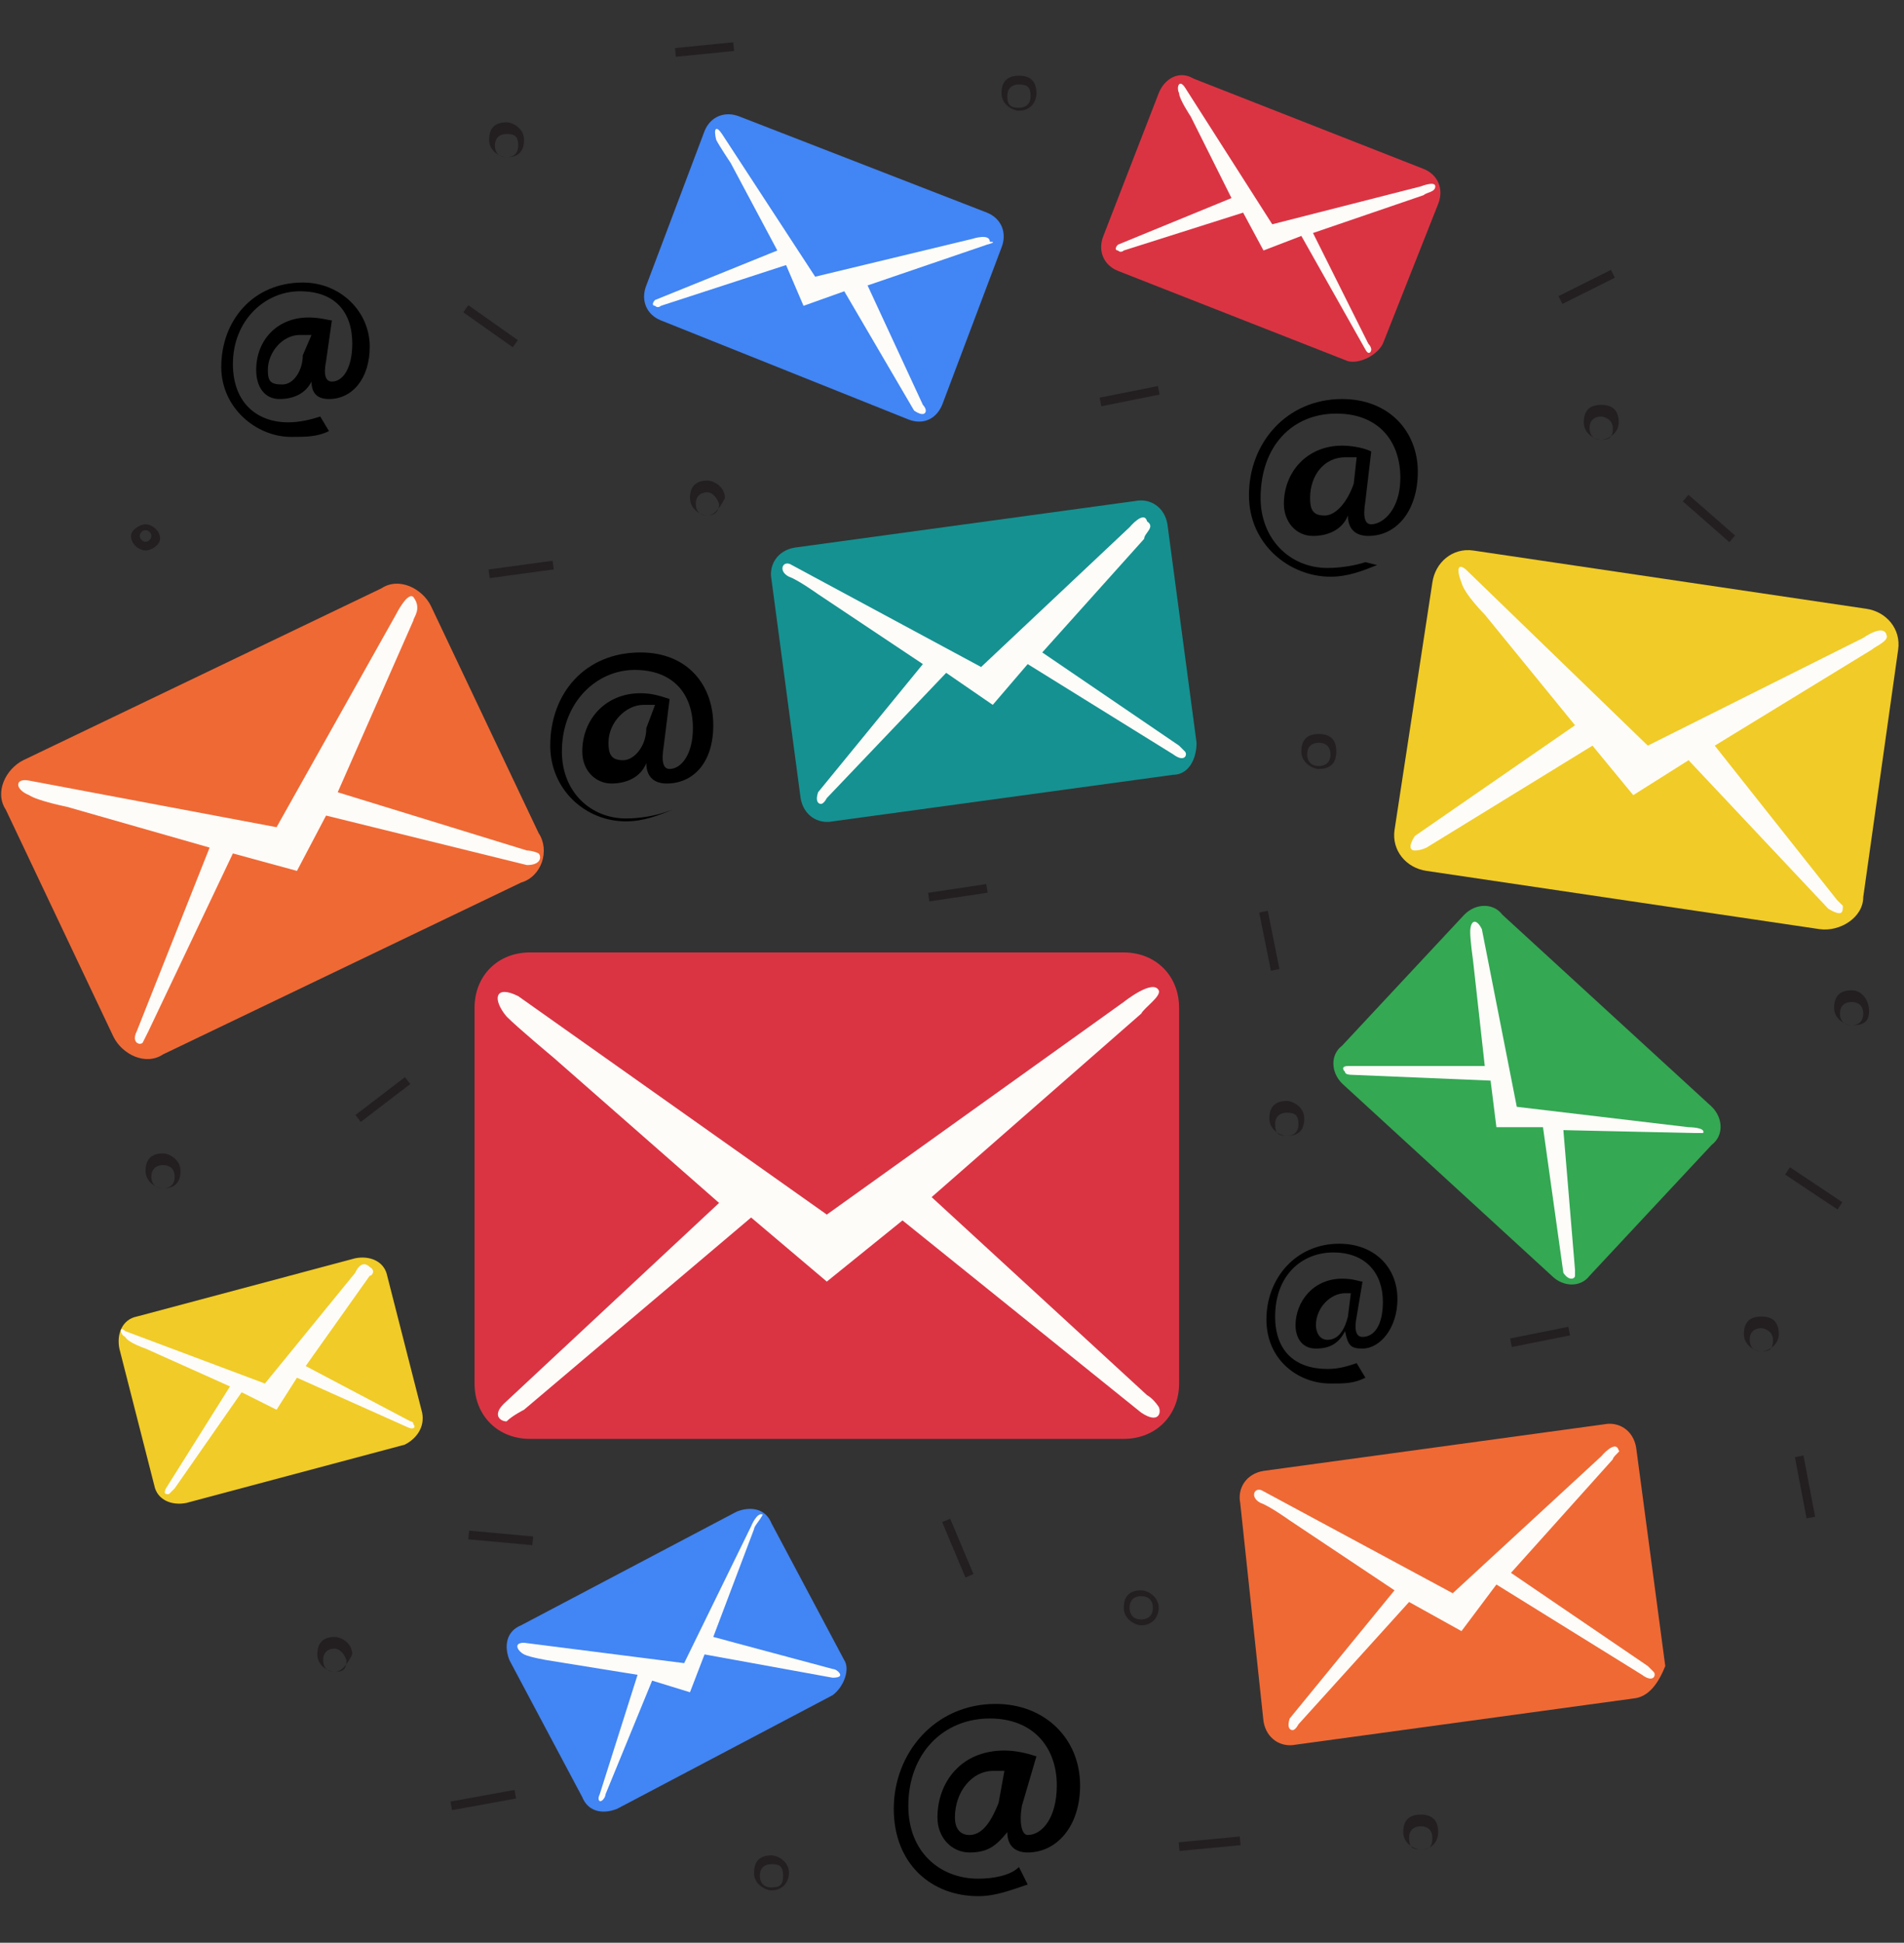 <?xml version="1.0" encoding="utf-8"?>
<!-- Generator: Adobe Illustrator 25.0.1, SVG Export Plug-In . SVG Version: 6.00 Build 0)  -->
<svg version="1.1" id="Layer_1" xmlns="http://www.w3.org/2000/svg" xmlns:xlink="http://www.w3.org/1999/xlink" x="0px" y="0px"
	 width="65.4px" height="66.7px" viewBox="0 0 65.4 66.7" style="enable-background:new 0 0 65.4 66.7;" xml:space="preserve">
<rect x="0" y="0" width="65.4" height="66.7" fill="#333333" stroke="none"/>
<style type="text/css">
	.st0{fill:#DA3443;}
	.st1{fill:#FDFCF9;}
	.st2{fill:#159191;}
	.st3{fill:#EF6935;}
	.st4{fill:#34A853;}
	.st5{fill:#4285F4;}
	.st6{fill:#F1CB27;}
	.st7{fill:#231F20;}
	.st8{fill:none;stroke:#231F20;stroke-width:0.299;stroke-miterlimit:10;}
</style>
<g>
	<g>
		<path class="st0" d="M38.6,49.4H18.2c-1.1,0-1.9-0.8-1.9-1.9V34.6c0-1.1,0.8-1.9,1.9-1.9h20.4c1.1,0,1.9,0.8,1.9,1.9v12.9
			C40.5,48.6,39.7,49.4,38.6,49.4z"/>
		<path class="st1" d="M39.2,34.8L32,41.1l7.4,6.8c0,0,0.2,0.1,0.4,0.4c0.1,0.2,0,0.6-0.6,0.2L31,41.9L28.4,44l-2.6-2.2L18,48.4
			c0,0-0.4,0.2-0.6,0.4c-0.2,0-0.5-0.2-0.1-0.6l7.4-6.9l-5.7-5c0,0-1.2-1-1.6-1.4c-0.5-0.6-0.4-1.1,0.4-0.7l10.6,7.5l10.2-7.3
			c0,0,1-0.8,1.2-0.4C39.9,34.2,39.3,34.6,39.2,34.8z"/>
	</g>
	<g>
		<path class="st2" d="M40.3,26.6l-11.7,1.6c-0.5,0.1-1-0.2-1.1-0.8l-1-7.5c-0.1-0.5,0.2-1,0.8-1.1l11.7-1.6c0.5-0.1,1,0.2,1.1,0.8
			l1,7.5C41.1,26.1,40.8,26.6,40.3,26.6z"/>
		<path class="st1" d="M39.3,18.5l-3.5,3.9l4.7,3.2c0,0,0.1,0.1,0.2,0.2c0.1,0.1,0,0.4-0.4,0.1l-5-3.1l-1.2,1.4l-1.6-1.1l-4.1,4.3
			c0,0-0.1,0.2-0.2,0.2c-0.1,0-0.2-0.1-0.1-0.4l3.6-4.4l-3.6-2.4c0,0-0.7-0.5-1-0.6c-0.4-0.2-0.2-0.6,0.1-0.4l6.5,3.5l5.1-4.8
			c0,0,0.5-0.6,0.6-0.2C39.7,18.1,39.3,18.3,39.3,18.5z"/>
	</g>
	<g>
		<path class="st3" d="M56.2,58.3l-11.7,1.6c-0.5,0.1-1-0.2-1.1-0.8l-0.8-7.5c-0.1-0.5,0.2-1,0.8-1.1l11.7-1.6
			c0.5-0.1,1,0.2,1.1,0.8l1,7.5C57,57.7,56.7,58.2,56.2,58.3z"/>
		<path class="st1" d="M55.4,50.1l-3.5,3.9l4.7,3.2c0,0,0.1,0.1,0.2,0.2c0.1,0.1,0,0.4-0.4,0.1l-5-3.1L50.2,56l-1.8-1l-3.8,4.2
			c0,0-0.1,0.2-0.2,0.2c-0.1,0-0.2-0.1-0.1-0.4l3.6-4.4l-3.6-2.4c0,0-0.7-0.5-1-0.6c-0.4-0.2-0.2-0.6,0.1-0.4l6.5,3.5L55,50
			c0,0,0.5-0.6,0.6-0.2C55.7,49.8,55.4,50,55.4,50.1z"/>
	</g>
	<g>
		<path class="st4" d="M53.3,43.8l-7.2-6.6c-0.4-0.4-0.4-1,0-1.3l4.2-4.5c0.4-0.4,1-0.4,1.3,0l7.2,6.6c0.4,0.4,0.4,1,0,1.3l-4.2,4.5
			C54.3,44.2,53.7,44.2,53.3,43.8z"/>
		<path class="st1" d="M58.2,38.9l-4.5-0.1l0.4,4.8c0,0,0,0.1,0,0.2c0,0.1-0.2,0.2-0.4-0.1l-0.7-5h-1.6l-0.2-1.6l-4.8-0.2
			c0,0-0.2,0-0.2-0.1c-0.1-0.1-0.1-0.2,0.1-0.2H51l-0.4-3.6c0,0-0.1-0.7-0.1-1c0-0.4,0.2-0.5,0.4-0.1l1.2,6.1l5.9,0.7
			c0,0,0.6,0,0.5,0.2C58.7,38.9,58.3,38.9,58.2,38.9z"/>
	</g>
	<g>
		<path class="st5" d="M31.2,14.4L22.7,11c-0.5-0.2-0.7-0.7-0.5-1.2l2-5.3c0.2-0.5,0.7-0.7,1.2-0.5l8.5,3.3c0.5,0.2,0.7,0.7,0.5,1.2
			l-2,5.3C32.2,14.4,31.7,14.6,31.2,14.4z"/>
		<path class="st1" d="M33.9,8.4l-4.1,1.4l1.9,4.1c0,0,0.1,0.1,0.1,0.2s-0.1,0.2-0.4,0l-2.4-4.1l-1.4,0.5l-0.6-1.4l-4.3,1.4
			c0,0-0.1,0.1-0.2,0c-0.1,0-0.1-0.1,0-0.2l4.2-1.7l-1.6-3c0,0-0.4-0.6-0.5-0.8c-0.1-0.4,0-0.5,0.2-0.2l3.2,4.9l5.4-1.3
			c0,0,0.6-0.2,0.6,0.1C34.3,8.3,33.9,8.4,33.9,8.4z"/>
	</g>
	<g>
		<path class="st5" d="M28.6,58.2l-7.4,3.9c-0.5,0.2-1,0.1-1.2-0.4l-2.5-4.7c-0.2-0.5-0.1-1,0.4-1.2l7.4-3.9c0.5-0.2,1-0.1,1.2,0.4
			l2.5,4.7C29.2,57.3,29,57.9,28.6,58.2z"/>
		<path class="st1" d="M25.9,52.5l-1.4,3.7l4.1,1.1c0,0,0.1,0,0.2,0.1s0.1,0.2-0.2,0.2l-4.4-0.8l-0.5,1.3l-1.3-0.4l-1.6,3.9
			c0,0,0,0.1-0.1,0.2c-0.1,0.1-0.2,0-0.1-0.2l1.3-4.1L18.8,57c0,0-0.6-0.1-0.8-0.2c-0.2-0.1-0.4-0.4,0-0.4l5.5,0.7l2.3-4.7
			c0,0,0.2-0.5,0.4-0.4C26.1,52.2,25.9,52.4,25.9,52.5z"/>
	</g>
	<g>
		<path class="st0" d="M46.3,12.4l-7.9-3.1c-0.5-0.2-0.7-0.7-0.5-1.2l1.9-4.9C40,2.7,40.5,2.4,41,2.7l7.9,3.1
			C49.4,6,49.6,6.5,49.4,7l-1.9,4.8C47.3,12.2,46.7,12.5,46.3,12.4z"/>
		<path class="st1" d="M48.9,6.7l-3.8,1.3l1.9,3.8c0,0,0.1,0.1,0.1,0.2c0,0.1-0.1,0.2-0.2,0l-2.2-3.9l-1.3,0.5l-0.7-1.3l-4.1,1.3
			c0,0-0.1,0.1-0.2,0c-0.1,0-0.1-0.1,0-0.2l3.9-1.6L40.9,4c0,0-0.4-0.6-0.4-0.8c-0.1-0.2,0-0.5,0.2-0.2l3,4.7l5.1-1.3
			c0,0,0.5-0.2,0.5,0C49.3,6.6,49,6.6,48.9,6.7z"/>
	</g>
	<g>
		<path class="st6" d="M13.9,49.6l-7.5,2c-0.5,0.1-1-0.1-1.1-0.6l-1.2-4.7c-0.1-0.5,0.1-1,0.6-1.1l7.5-2c0.5-0.1,1,0.1,1.1,0.6
			l1.2,4.7C14.6,49,14.3,49.4,13.9,49.6z"/>
		<path class="st1" d="M12.7,43.8l-2.2,3.1l3.6,1.9c0,0,0.1,0,0.1,0.1c0.1,0.1,0,0.2-0.2,0.1l-3.8-1.7l-0.7,1.1l-1.2-0.6L6,51.1
			c0,0-0.1,0.1-0.2,0.2c-0.1,0-0.2,0-0.1-0.2l2.2-3.5L5,46.3c0,0-0.6-0.2-0.7-0.4c-0.2-0.1-0.2-0.4,0-0.2l4.8,1.8l3.1-3.8
			c0,0,0.2-0.5,0.5-0.2C12.9,43.6,12.8,43.8,12.7,43.8z"/>
	</g>
	<g>
		<path class="st6" d="M62.5,31.9l-13.5-2c-0.7-0.1-1.2-0.7-1.1-1.4l1.3-8.5c0.1-0.7,0.7-1.2,1.4-1.1l13.5,2
			c0.7,0.1,1.2,0.7,1.1,1.4L64,30.8C64,31.5,63.2,32,62.5,31.9z"/>
		<path class="st1" d="M64.3,22.3l-5.4,3.3l4.2,5.3c0,0,0.1,0.1,0.2,0.2c0,0.2,0,0.4-0.5,0.1l-4.8-5.1l-1.9,1.2l-1.4-1.7L49,29.1
			c0,0-0.2,0.1-0.4,0.1s-0.2-0.2,0-0.5l5.5-3.8L51,21.1c0,0-0.7-0.7-0.8-1.1c-0.2-0.5-0.1-0.7,0.2-0.4l6.2,6l7.4-3.7
			c0,0,0.7-0.5,0.8-0.1C64.9,22,64.4,22.2,64.3,22.3z"/>
	</g>
	<g>
		<path class="st3" d="M17.9,30.3L5.6,36.2c-0.6,0.4-1.4,0-1.7-0.6l-3.7-7.8c-0.4-0.6,0-1.4,0.6-1.7l12.3-5.9c0.6-0.4,1.4,0,1.7,0.6
			l3.7,7.8C18.9,29.2,18.6,30.1,17.9,30.3z"/>
		<path class="st1" d="M14.2,21.3l-2.6,5.9l6.5,2c0,0,0.2,0,0.4,0.1c0.1,0.1,0.1,0.4-0.4,0.4L11.2,28l-1,1.9l-2.2-0.6l-2.9,6.1
			c0,0-0.1,0.2-0.2,0.4c-0.1,0.1-0.4,0-0.2-0.4l2.5-6.3l-4.9-1.4c0,0-1-0.2-1.3-0.4c-0.5-0.2-0.5-0.6,0-0.5l8.5,1.6l4.1-7.3
			c0,0,0.4-0.8,0.6-0.6C14.5,20.9,14.2,21.2,14.2,21.3z"/>
	</g>
	<g>
		<path d="M35.3,64.7c-0.6,0.2-1.1,0.4-1.7,0.4c-1.6,0-2.9-1.1-2.9-3c0-1.9,1.4-3.6,3.5-3.6c1.7,0,2.9,1.2,2.9,2.8
			c0,1.4-0.8,2.3-1.8,2.3c-0.4,0-0.7-0.2-0.7-0.7l0,0c-0.4,0.5-0.7,0.7-1.3,0.7s-1.1-0.5-1.1-1.2c0-1.2,0.8-2.3,2.3-2.3
			c0.4,0,0.8,0.1,1.1,0.2L35.1,62c-0.1,0.6,0,1,0.2,1c0.5,0,1-0.6,1-1.7c0-1.3-0.8-2.3-2.3-2.3c-1.6,0-2.8,1.2-2.8,3
			c0,1.6,1.1,2.5,2.4,2.5c0.5,0,1.1-0.1,1.4-0.4L35.3,64.7z M34.5,60.8c-0.1,0-0.2,0-0.4,0c-0.7,0-1.3,0.7-1.3,1.6
			c0,0.4,0.2,0.6,0.5,0.6c0.5,0,0.8-0.6,1-1.1L34.5,60.8z"/>
	</g>
	<g>
		<path d="M23.1,27.8c-0.5,0.2-1,0.4-1.6,0.4c-1.4,0-2.6-1.1-2.6-2.6c0-1.8,1.2-3.2,3.1-3.2c1.6,0,2.5,1.1,2.5,2.5
			c0,1.3-0.7,2-1.6,2c-0.4,0-0.7-0.2-0.7-0.7l0,0c-0.2,0.5-0.7,0.7-1.2,0.7s-1-0.4-1-1.1c0-1.1,0.8-2,2-2c0.4,0,0.7,0.1,1,0.2
			l-0.2,1.6c-0.1,0.6,0,0.8,0.2,0.8c0.4,0,0.8-0.5,0.8-1.4c0-1.2-0.7-2-2-2c-1.3,0-2.5,1.1-2.5,2.8c0,1.4,1,2.3,2.2,2.3
			c0.5,0,1-0.1,1.3-0.2L23.1,27.8z M22.5,24.2c-0.1,0-0.2,0-0.4,0c-0.6,0-1.2,0.6-1.2,1.3c0,0.4,0.1,0.6,0.5,0.6s0.8-0.5,0.8-1.1
			L22.5,24.2z"/>
	</g>
	<g>
		<path d="M46.9,47.3c-0.4,0.2-0.7,0.2-1.2,0.2c-1.1,0-2.2-0.8-2.2-2.2c0-1.4,1-2.6,2.5-2.6c1.2,0,2,0.8,2,1.9c0,1-0.6,1.7-1.2,1.7
			c-0.4,0-0.5-0.1-0.6-0.6l0,0c-0.2,0.4-0.5,0.6-1,0.6c-0.5,0-0.7-0.4-0.7-0.8c0-0.8,0.6-1.6,1.6-1.6c0.4,0,0.6,0.1,0.7,0.1
			l-0.2,1.2c-0.1,0.5,0,0.7,0.2,0.7c0.4,0,0.7-0.4,0.7-1.2c0-1-0.6-1.7-1.7-1.7c-1.1,0-2,0.8-2,2.2c0,1.2,0.7,1.8,1.8,1.8
			c0.4,0,0.7-0.1,1-0.2L46.9,47.3z M46.4,44.4c-0.1,0-0.1,0-0.2,0c-0.5,0-1,0.5-1,1.1c0,0.2,0.1,0.5,0.4,0.5c0.4,0,0.6-0.4,0.7-0.8
			L46.4,44.4z"/>
	</g>
	<g>
		<path d="M47.3,19.4c-0.5,0.2-1,0.4-1.6,0.4c-1.4,0-2.8-1.1-2.8-2.8c0-1.8,1.3-3.3,3.2-3.3c1.6,0,2.6,1.1,2.6,2.5
			c0,1.3-0.7,2.2-1.7,2.2c-0.4,0-0.7-0.2-0.7-0.7l0,0c-0.2,0.5-0.7,0.7-1.2,0.7c-0.6,0-1-0.5-1-1.1c0-1.1,0.8-2,2-2
			c0.4,0,0.8,0.1,1,0.2l-0.2,1.7c-0.1,0.6,0,0.8,0.2,0.8c0.4,0,1-0.5,1-1.6c0-1.2-0.7-2.2-2.2-2.2s-2.6,1.1-2.6,2.9
			c0,1.4,1,2.4,2.3,2.4c0.5,0,1-0.1,1.3-0.2L47.3,19.4z M46.6,15.7c-0.1,0-0.2,0-0.4,0c-0.7,0-1.2,0.6-1.2,1.4
			c0,0.4,0.1,0.6,0.5,0.6c0.4,0,0.8-0.5,1-1.1L46.6,15.7z"/>
	</g>
	<g>
		<path d="M11.3,14.8C10.9,15,10.5,15,10,15c-1.2,0-2.4-1-2.4-2.4c0-1.6,1.1-2.9,2.8-2.9c1.3,0,2.3,1,2.3,2.2c0,1.1-0.6,1.8-1.4,1.8
			c-0.4,0-0.6-0.2-0.6-0.6l0,0c-0.2,0.4-0.6,0.6-1.1,0.6s-0.8-0.4-0.8-1c0-1,0.7-1.8,1.8-1.8c0.4,0,0.7,0.1,0.8,0.1l-0.2,1.4
			c-0.1,0.5,0,0.7,0.2,0.7c0.4,0,0.7-0.5,0.7-1.3c0-1.1-0.6-1.8-1.8-1.8S8,11,8,12.5c0,1.3,0.8,2,1.9,2c0.4,0,0.8-0.1,1.1-0.2
			L11.3,14.8z M10.7,11.5c-0.1,0-0.1,0-0.4,0c-0.6,0-1.1,0.6-1.1,1.2c0,0.4,0.1,0.5,0.5,0.5c0.4,0,0.7-0.5,0.7-1L10.7,11.5z"/>
	</g>
	<path class="st7" d="M26.5,64.9c-0.2,0-0.6-0.2-0.6-0.6c0-0.4,0.2-0.6,0.6-0.6c0.2,0,0.6,0.2,0.6,0.6
		C27.1,64.6,26.9,64.9,26.5,64.9z M26.5,64c-0.2,0-0.4,0.1-0.4,0.4c0,0.2,0.1,0.4,0.4,0.4s0.4-0.1,0.4-0.4
		C26.9,64.1,26.8,64,26.5,64z"/>
	<path class="st7" d="M11.5,57.4c-0.2,0-0.6-0.2-0.6-0.6c0-0.4,0.2-0.6,0.6-0.6c0.2,0,0.6,0.2,0.6,0.6
		C11.9,57.2,11.7,57.4,11.5,57.4z M11.5,56.6c-0.2,0-0.4,0.1-0.4,0.4c0,0.2,0.1,0.4,0.4,0.4s0.4-0.1,0.4-0.4
		C11.8,56.7,11.6,56.6,11.5,56.6z"/>
	<path class="st7" d="M5.6,40.8c-0.2,0-0.6-0.2-0.6-0.6c0-0.4,0.2-0.6,0.6-0.6c0.2,0,0.6,0.2,0.6,0.6C6.2,40.6,6,40.8,5.6,40.8z
		 M5.6,40c-0.2,0-0.4,0.1-0.4,0.4c0,0.2,0.1,0.4,0.4,0.4c0.2,0,0.4-0.1,0.4-0.4C6,40.1,5.8,40,5.6,40z"/>
	<path class="st7" d="M17.4,5.4c-0.2,0-0.6-0.2-0.6-0.6s0.2-0.6,0.6-0.6c0.2,0,0.6,0.2,0.6,0.6S17.8,5.4,17.4,5.4z M17.4,4.6
		c-0.2,0-0.4,0.1-0.4,0.4c0,0.2,0.1,0.4,0.4,0.4c0.2,0,0.4-0.1,0.4-0.4C17.8,4.7,17.7,4.6,17.4,4.6z"/>
	<path class="st7" d="M44.2,39c-0.2,0-0.6-0.2-0.6-0.6c0-0.4,0.2-0.6,0.6-0.6c0.2,0,0.6,0.2,0.6,0.6C44.8,38.8,44.6,39,44.2,39z
		 M44.2,38.2c-0.2,0-0.4,0.1-0.4,0.4s0.1,0.4,0.4,0.4c0.2,0,0.4-0.1,0.4-0.4S44.5,38.2,44.2,38.2z"/>
	<path class="st7" d="M63.6,35.2c-0.2,0-0.6-0.2-0.6-0.6c0-0.4,0.2-0.6,0.6-0.6c0.4,0,0.6,0.4,0.6,0.7C64.2,35.1,64,35.2,63.6,35.2z
		 M63.6,34.4c-0.2,0-0.4,0.1-0.4,0.4c0,0.2,0.1,0.4,0.4,0.4c0.2,0,0.4-0.1,0.4-0.4C64,34.5,63.8,34.4,63.6,34.4z"/>
	<path class="st7" d="M35,3.8c-0.2,0-0.6-0.2-0.6-0.6s0.2-0.6,0.6-0.6c0.4,0,0.6,0.2,0.6,0.6C35.6,3.5,35.4,3.8,35,3.8z M35,2.9
		c-0.2,0-0.4,0.1-0.4,0.4s0.1,0.4,0.4,0.4c0.2,0,0.4-0.1,0.4-0.4C35.4,3,35.3,2.9,35,2.9z"/>
	<path class="st7" d="M60.5,46.4c-0.2,0-0.6-0.2-0.6-0.6c0-0.4,0.2-0.6,0.6-0.6c0.4,0,0.6,0.2,0.6,0.6
		C61.1,46.2,60.7,46.4,60.5,46.4z M60.5,45.6c-0.2,0-0.4,0.1-0.4,0.4c0,0.2,0.1,0.4,0.4,0.4s0.4-0.1,0.4-0.4
		C60.9,45.7,60.6,45.6,60.5,45.6z"/>
	<path class="st7" d="M39.2,55.8c-0.2,0-0.6-0.2-0.6-0.6c0-0.4,0.2-0.6,0.6-0.6c0.2,0,0.6,0.2,0.6,0.6
		C39.8,55.5,39.6,55.8,39.2,55.8z M39.2,54.8c-0.2,0-0.4,0.1-0.4,0.4c0,0.2,0.1,0.4,0.4,0.4c0.2,0,0.4-0.1,0.4-0.4
		C39.6,54.9,39.4,54.8,39.2,54.8z"/>
	<path class="st7" d="M48.8,63.5c-0.2,0-0.6-0.2-0.6-0.6c0-0.4,0.2-0.6,0.6-0.6c0.4,0,0.6,0.2,0.6,0.6S49.1,63.5,48.8,63.5z
		 M48.8,62.7c-0.2,0-0.4,0.1-0.4,0.4s0.1,0.4,0.4,0.4s0.4-0.1,0.4-0.4S49,62.7,48.8,62.7z"/>
	<path class="st7" d="M55,15.1c-0.2,0-0.6-0.2-0.6-0.6s0.2-0.6,0.6-0.6c0.4,0,0.6,0.2,0.6,0.6S55.2,15.1,55,15.1z M55,14.3
		c-0.2,0-0.4,0.1-0.4,0.4c0,0.2,0.1,0.4,0.4,0.4s0.4-0.1,0.4-0.4C55.4,14.4,55.1,14.3,55,14.3z"/>
	<path class="st7" d="M45.3,26.4c-0.2,0-0.6-0.2-0.6-0.6s0.2-0.6,0.6-0.6c0.4,0,0.6,0.2,0.6,0.6S45.7,26.4,45.3,26.4z M45.3,25.5
		c-0.2,0-0.4,0.1-0.4,0.4c0,0.2,0.1,0.4,0.4,0.4c0.2,0,0.4-0.1,0.4-0.4C45.7,25.6,45.5,25.5,45.3,25.5z"/>
	<path class="st7" d="M24.3,17.7c-0.2,0-0.6-0.2-0.6-0.6s0.2-0.6,0.6-0.6c0.2,0,0.6,0.2,0.6,0.6C24.7,17.5,24.5,17.7,24.3,17.7z
		 M24.3,16.9c-0.2,0-0.4,0.1-0.4,0.4c0,0.2,0.1,0.4,0.4,0.4c0.2,0,0.4-0.1,0.4-0.4C24.6,17,24.4,16.9,24.3,16.9z"/>
	<line class="st8" x1="16.1" y1="52.7" x2="18.3" y2="52.9"/>
	<line class="st8" x1="53.6" y1="10.3" x2="55.4" y2="9.4"/>
	<line class="st8" x1="12.3" y1="38.4" x2="14" y2="37.1"/>
	<line class="st8" x1="43.4" y1="31.3" x2="43.8" y2="33.3"/>
	<line class="st8" x1="61.8" y1="50" x2="62.2" y2="52.1"/>
	<line class="st8" x1="16" y1="10.6" x2="17.7" y2="11.8"/>
	<line class="st8" x1="57.9" y1="17.1" x2="59.5" y2="18.5"/>
	<line class="st8" x1="32.5" y1="52.2" x2="33.3" y2="54.1"/>
	<line class="st8" x1="23.2" y1="1.8" x2="25.2" y2="1.6"/>
	<line class="st8" x1="37.8" y1="13.8" x2="39.8" y2="13.4"/>
	<line class="st8" x1="61.4" y1="40.2" x2="63.2" y2="41.4"/>
	<line class="st8" x1="31.9" y1="30.8" x2="33.9" y2="30.5"/>
	<line class="st8" x1="15.5" y1="62" x2="17.7" y2="61.6"/>
	<line class="st8" x1="40.5" y1="63.4" x2="42.6" y2="63.2"/>
	<line class="st8" x1="16.8" y1="19.7" x2="19" y2="19.4"/>
	<line class="st8" x1="51.9" y1="46.1" x2="53.9" y2="45.7"/>
	<path class="st7" d="M5,18.9c-0.2,0-0.5-0.2-0.5-0.5C4.5,18.2,4.8,18,5,18s0.5,0.2,0.5,0.5C5.5,18.7,5.2,18.9,5,18.9z M5,18.2
		c-0.1,0-0.2,0.1-0.2,0.2c0,0.1,0.1,0.2,0.2,0.2c0.1,0,0.2-0.1,0.2-0.2S5.1,18.2,5,18.2z"/>
</g>
</svg>
